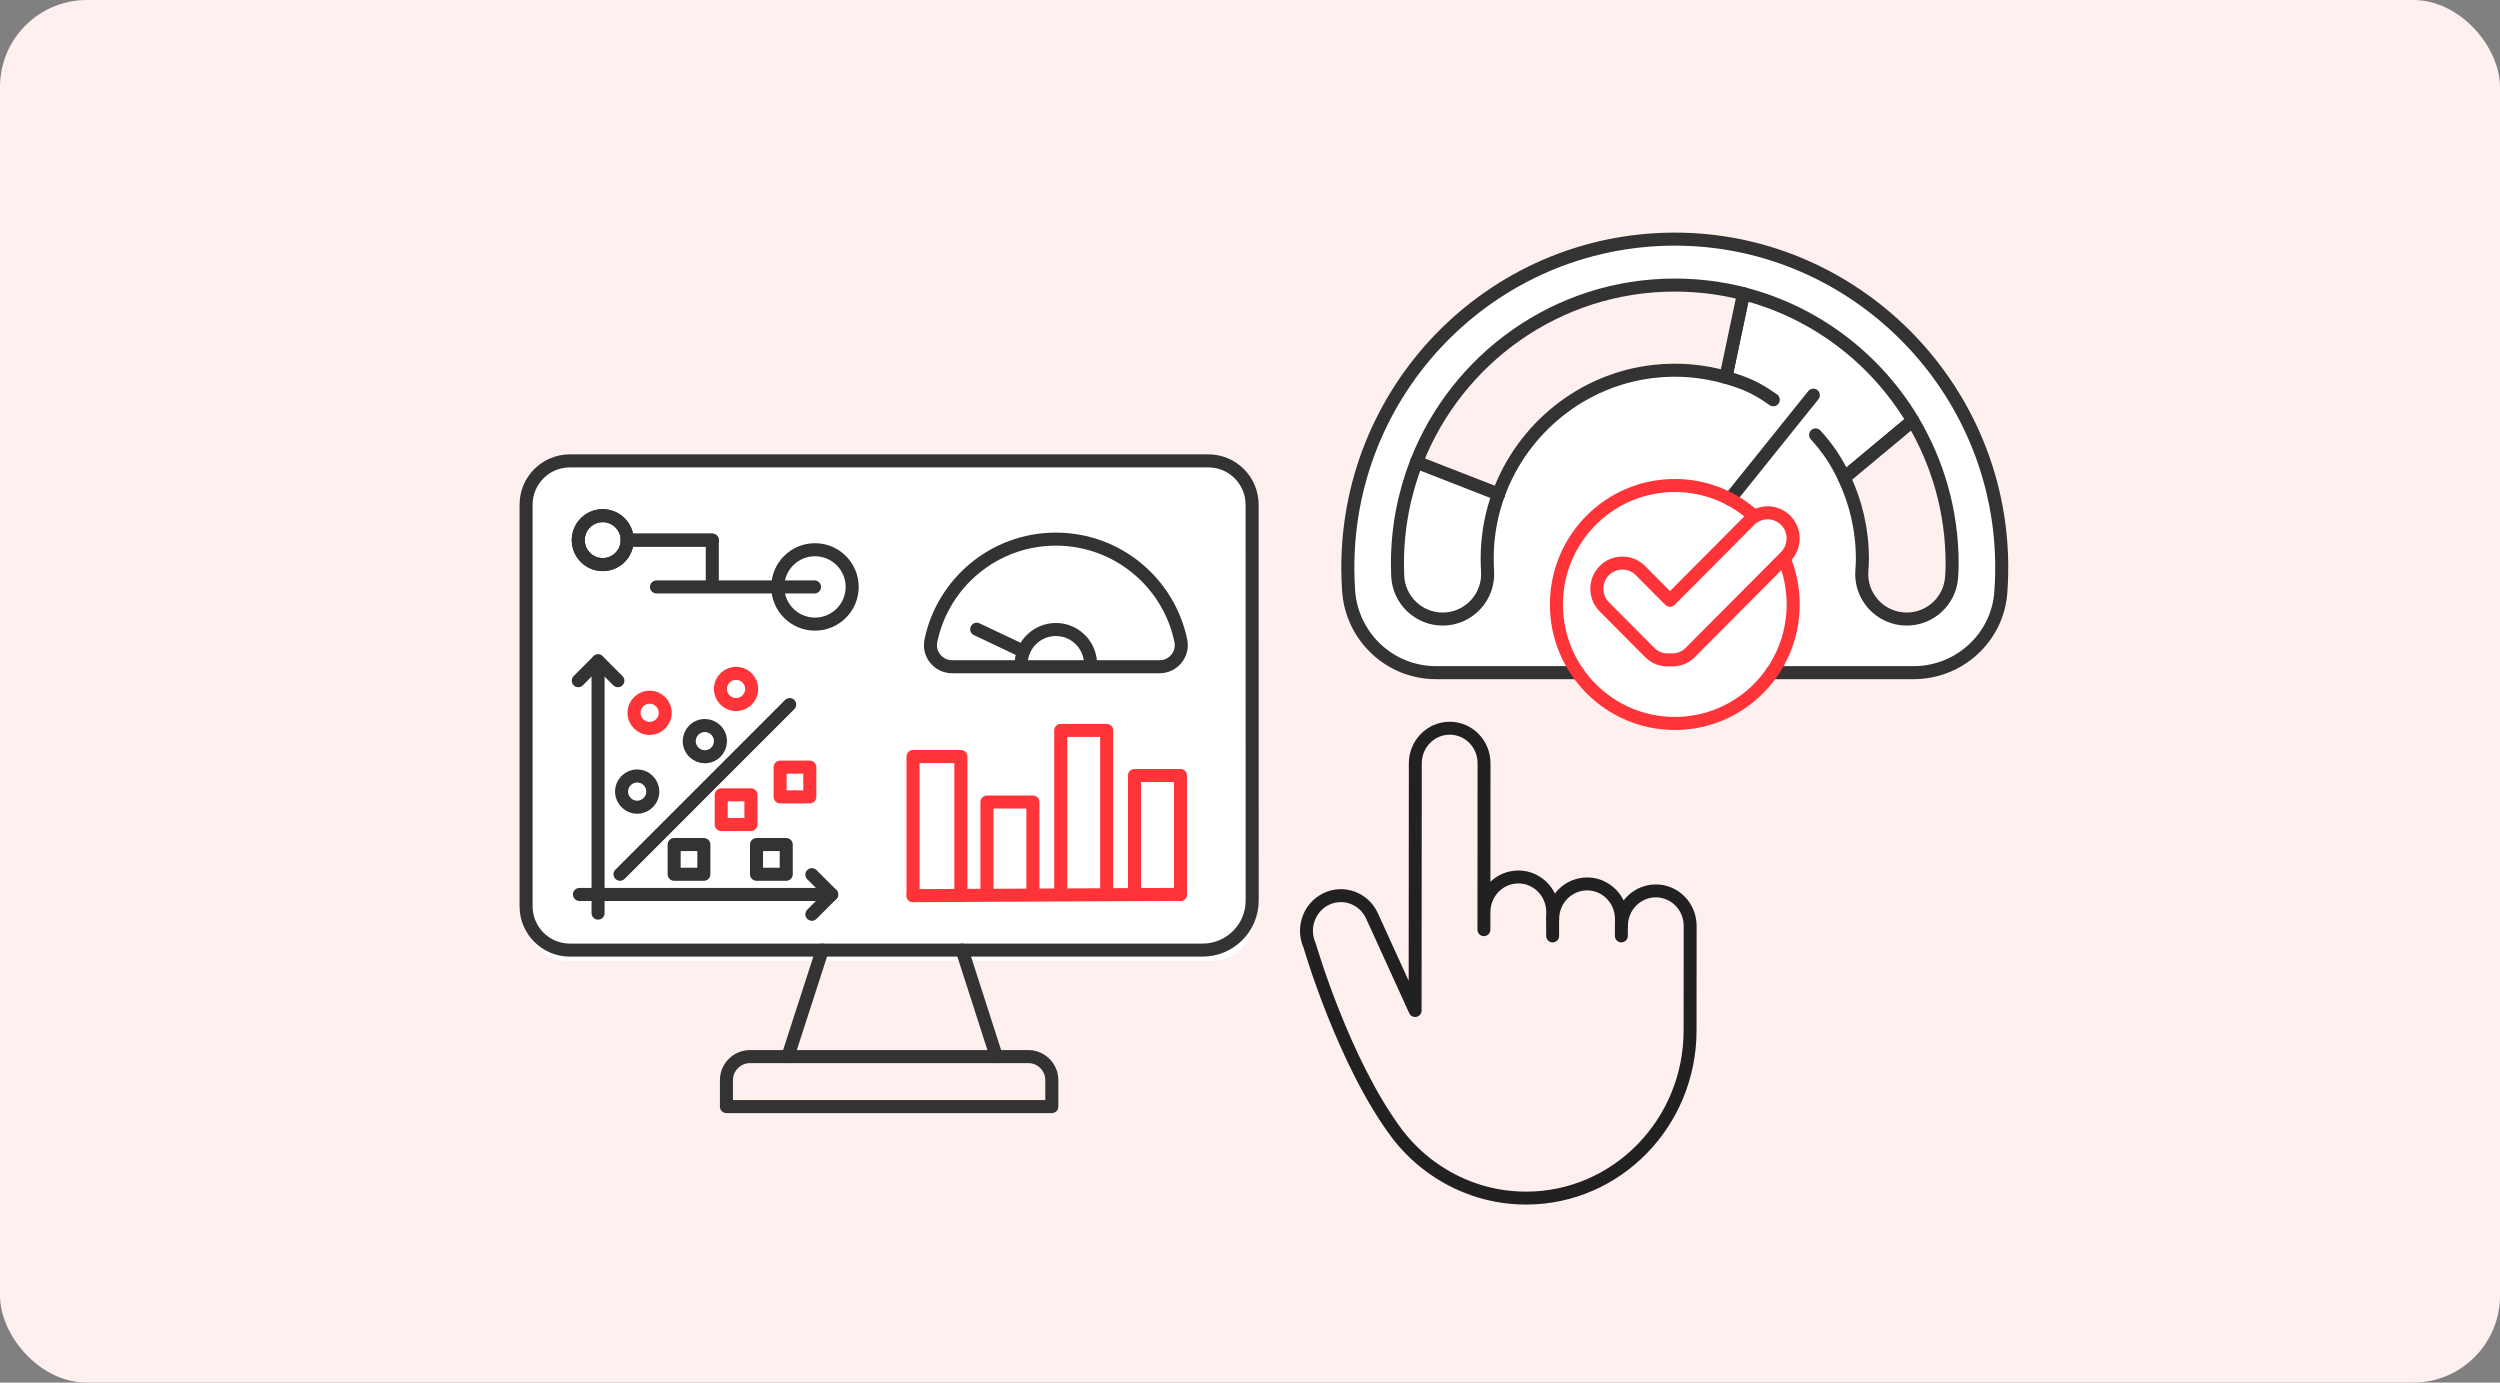 <svg xmlns="http://www.w3.org/2000/svg" width="575" height="318" viewBox="0 0 575 318" fill="none"><rect x="0" y="0" width="575" height="318" fill="#808080" stroke="none"/><rect width="575" height="318" rx="20" fill="#FFF0F0"></rect><path d="M412 139C412 153.912 399.912 166 385 166C370.088 166 358 153.912 358 139C358 124.088 370.088 112 385 112C399.912 112 412 124.088 412 139Z" fill="white"></path><path fill-rule="evenodd" clip-rule="evenodd" d="M339.843 175.557C339.846 171.889 336.946 168.972 333.432 168.975C329.917 168.978 327.01 171.904 327.007 175.576C327.007 175.576 327.007 175.576 327.007 175.576L326.964 232.424C326.963 233.123 326.475 233.728 325.792 233.876C325.108 234.024 324.413 233.676 324.123 233.039L314.205 211.274C312.699 207.969 308.89 206.576 305.699 208.099C302.49 209.632 301.067 213.561 302.581 216.879C302.611 216.945 302.636 217.014 302.656 217.083C302.656 217.083 302.656 217.083 302.656 217.083L302.661 217.1L302.677 217.155C302.692 217.205 302.714 217.28 302.743 217.378C302.802 217.576 302.891 217.869 303.008 218.25C303.243 219.011 303.593 220.12 304.052 221.503C304.971 224.27 306.326 228.131 308.067 232.503C311.557 241.271 316.56 251.99 322.664 260.072C325.1 263.221 328.025 265.946 331.33 268.122L331.336 268.125C337 271.893 343.761 274.078 351.028 274.074C370.976 274.059 387.215 257.509 387.23 237.038L387.25 212.972C387.253 209.304 384.353 206.386 380.839 206.39C377.324 206.393 374.418 209.319 374.414 212.991C374.414 213.812 373.747 214.477 372.926 214.477C372.105 214.476 371.44 213.81 371.44 212.989V211.372C371.443 207.704 368.543 204.786 365.029 204.789C361.514 204.793 358.607 207.719 358.604 211.39C358.603 212.212 357.937 212.877 357.116 212.876C356.295 212.876 355.629 212.21 355.629 211.389V209.772C355.633 206.104 352.732 203.186 349.219 203.189C345.704 203.192 342.797 206.119 342.794 209.79L342.79 213.828C342.789 214.649 342.123 215.315 341.301 215.314C340.48 215.313 339.815 214.647 339.815 213.825L339.843 175.557ZM342.798 202.802C344.473 201.202 346.726 200.217 349.216 200.214C352.913 200.211 356.086 202.375 357.62 205.504C359.335 203.266 362.006 201.817 365.026 201.815C368.724 201.811 371.896 203.975 373.43 207.104C375.145 204.866 377.816 203.418 380.837 203.415C386.056 203.41 390.229 207.723 390.225 212.975M390.225 212.975L390.205 237.04C390.205 237.04 390.205 237.04 390.205 237.04C390.189 259.09 372.68 277.032 351.03 277.049C343.157 277.053 335.826 274.684 329.691 270.604C326.106 268.243 322.938 265.29 320.305 261.885L320.295 261.872C313.947 253.468 308.825 242.451 305.303 233.604C303.536 229.167 302.162 225.25 301.229 222.44C300.763 221.035 300.406 219.906 300.166 219.127C300.045 218.737 299.954 218.435 299.893 218.229C299.865 218.137 299.844 218.065 299.828 218.012C297.73 213.269 299.748 207.645 304.416 205.415L304.417 205.414C309.144 203.158 314.732 205.255 316.912 210.041C316.912 210.041 316.912 210.041 316.912 210.041L323.994 225.583L324.032 175.573C324.037 170.324 328.212 166.005 333.429 166C338.648 165.995 342.822 170.308 342.817 175.56C342.817 175.56 342.817 175.56 342.817 175.56L342.798 202.802" fill="#222121"></path><path fill-rule="evenodd" clip-rule="evenodd" d="M357.11 209.745C357.932 209.746 358.597 210.412 358.596 211.234L358.592 215.272C358.592 216.093 357.925 216.758 357.104 216.758C356.282 216.757 355.617 216.09 355.618 215.269L355.622 211.231C355.622 210.41 356.289 209.744 357.11 209.745Z" fill="#222121"></path><path fill-rule="evenodd" clip-rule="evenodd" d="M372.915 211.345C373.737 211.345 374.402 212.011 374.402 212.833V215.258C374.402 216.08 373.737 216.746 372.915 216.746C372.094 216.746 371.428 216.08 371.428 215.258V212.833C371.428 212.011 372.094 211.345 372.915 211.345Z" fill="#222121"></path><path d="M407.512 154.712H440.138C450.568 154.712 459.412 146.717 460.187 136.267C460.399 133.407 460.454 130.505 460.341 127.565C458.814 87.942 426.482 55.967 387.038 55.022C344.666 54.006 310 88.22 310 130.566C310 132.349 310.062 134.114 310.181 135.865C310.912 146.477 319.685 154.709 330.269 154.709H362.884" fill="white"></path><path d="M407.512 154.712H440.138C450.568 154.712 459.412 146.717 460.187 136.267C460.399 133.407 460.454 130.505 460.341 127.565C458.814 87.942 426.482 55.967 387.038 55.022C344.666 54.006 310 88.22 310 130.566C310 132.349 310.062 134.114 310.181 135.865C310.912 146.477 319.685 154.709 330.269 154.709H362.884" stroke="#333333" stroke-width="3" stroke-miterlimit="10" stroke-linecap="round" stroke-linejoin="round"></path><path d="M417.59 100.03C420.413 103.152 422.35 106.029 424.178 109.883L439.943 96.74C431.406 82.444 417.48 71.767 400.988 67.55L396.928 86.788C401.583 88.107 404.173 89.34 407.854 91.946" stroke="#333333" stroke-width="3" stroke-miterlimit="10" stroke-linecap="round" stroke-linejoin="round"></path><path d="M397.865 114.8L417.07 90.888" stroke="#333333" stroke-width="3" stroke-miterlimit="10" stroke-linecap="round" stroke-linejoin="round"></path><path d="M438.548 142.383C443.927 142.383 448.449 138.242 448.859 132.854C448.944 131.738 448.992 130.666 448.992 129.694C448.992 117.647 445.684 106.376 439.932 96.751L424.168 109.893C426.847 115.542 428.351 121.861 428.351 128.537C428.351 129.368 428.31 130.271 428.231 131.212C427.743 137.239 432.53 142.383 438.548 142.383Z" fill="#FFF0F0" stroke="#333333" stroke-width="3" stroke-miterlimit="10" stroke-linecap="round" stroke-linejoin="round"></path><path d="M325.788 106.294C322.962 113.54 321.411 121.432 321.411 129.684C321.411 130.604 321.431 131.521 321.469 132.431C321.705 137.995 326.274 142.383 331.817 142.383C337.783 142.383 342.523 137.328 342.141 131.343C342.024 129.498 342.021 127.623 342.137 125.724C342.4 121.518 343.272 117.465 344.666 113.653" stroke="#333333" stroke-width="3" stroke-miterlimit="10" stroke-linecap="round" stroke-linejoin="round"></path><path d="M344.666 113.653C350.192 98.54 363.927 87.234 380.453 85.411C386.222 84.772 391.775 85.318 396.945 86.784L401.005 67.546C395.954 66.255 390.664 65.565 385.214 65.565C358.189 65.565 335.087 82.451 325.789 106.294" fill="#FFF0F0"></path><path d="M344.666 113.653C350.192 98.54 363.927 87.234 380.453 85.411C386.222 84.772 391.775 85.318 396.945 86.784L401.005 67.546C395.954 66.255 390.664 65.565 385.214 65.565C358.189 65.565 335.087 82.451 325.789 106.294" stroke="#333333" stroke-width="3" stroke-miterlimit="10" stroke-linecap="round" stroke-linejoin="round"></path><path d="M344.666 113.657L325.789 106.294" stroke="#333333" stroke-width="3" stroke-miterlimit="10" stroke-linecap="round" stroke-linejoin="round"></path><path d="M403.53 118.791C398.691 114.364 392.26 111.665 385.203 111.665C370.166 111.665 357.973 123.915 357.973 139.028C357.973 154.139 370.163 166.392 385.203 166.392C400.239 166.392 412.433 154.142 412.433 139.028C412.433 135.268 411.677 131.683 410.31 128.424" stroke="#FF3439" stroke-width="3" stroke-miterlimit="10" stroke-linecap="round" stroke-linejoin="round"></path><path d="M410.71 119.673C408.417 117.369 404.699 117.369 402.406 119.673L384.099 138.07L377.298 131.236C375.005 128.932 371.291 128.932 368.994 131.236C366.701 133.537 366.701 137.273 368.994 139.578L379.448 150.083C380.723 151.364 382.435 151.906 384.096 151.762C385.76 151.906 387.472 151.364 388.743 150.083L410.703 128.015C413.003 125.711 413.003 121.978 410.71 119.673Z" fill="white" stroke="#FF3439" stroke-width="3" stroke-miterlimit="10" stroke-linecap="round" stroke-linejoin="round"></path><rect x="121" y="105" width="167" height="116" rx="9" fill="white"></rect><path d="M137.557 210.017V152" stroke="#333333" stroke-width="3" stroke-miterlimit="10" stroke-linecap="round" stroke-linejoin="round"></path><path d="M191.286 205.729H133.268" stroke="#333333" stroke-width="3" stroke-miterlimit="10" stroke-linecap="round" stroke-linejoin="round"></path><path d="M133 156.557L137.556 152L142.111 156.557" stroke="#333333" stroke-width="3" stroke-miterlimit="10" stroke-linecap="round" stroke-linejoin="round"></path><path d="M186.73 201.172L191.286 205.729L186.73 210.284" stroke="#333333" stroke-width="3" stroke-miterlimit="10" stroke-linecap="round" stroke-linejoin="round"></path><path d="M142.602 201.083L181.631 162.047" stroke="#333333" stroke-width="3" stroke-miterlimit="10" stroke-linecap="round" stroke-linejoin="round"></path><path d="M150.095 182.642C150.413 180.685 149.084 178.841 147.128 178.524C145.171 178.206 143.328 179.535 143.01 181.492C142.692 183.449 144.021 185.293 145.978 185.61C147.934 185.928 149.778 184.599 150.095 182.642Z" stroke="#333333" stroke-width="3" stroke-miterlimit="10" stroke-linecap="round" stroke-linejoin="round"></path><path d="M163.49 173.779C165.321 173.02 166.191 170.92 165.432 169.088C164.674 167.257 162.574 166.387 160.743 167.146C158.912 167.904 158.042 170.004 158.801 171.836C159.559 173.668 161.659 174.537 163.49 173.779Z" stroke="#333333" stroke-width="3" stroke-miterlimit="10" stroke-linecap="round" stroke-linejoin="round"></path><path d="M149.413 167.535C151.395 167.535 153.002 165.927 153.002 163.945C153.002 161.963 151.395 160.355 149.413 160.355C147.431 160.355 145.824 161.963 145.824 163.945C145.824 165.927 147.431 167.535 149.413 167.535Z" stroke="#FF3439" stroke-width="3" stroke-miterlimit="10" stroke-linecap="round" stroke-linejoin="round"></path><path d="M172.788 159.284C173.244 157.355 172.049 155.421 170.12 154.966C168.191 154.51 166.258 155.705 165.803 157.634C165.347 159.563 166.542 161.497 168.471 161.952C170.4 162.408 172.333 161.213 172.788 159.284Z" stroke="#FF3439" stroke-width="3" stroke-miterlimit="10" stroke-linecap="round" stroke-linejoin="round"></path><path d="M161.886 194.248H155.053V201.083H161.886V194.248Z" stroke="#333333" stroke-width="3" stroke-miterlimit="10" stroke-linecap="round" stroke-linejoin="round"></path><path d="M172.711 182.81H165.877V189.645H172.711V182.81Z" stroke="#FF3439" stroke-width="3" stroke-miterlimit="10" stroke-linecap="round" stroke-linejoin="round"></path><path d="M180.833 194.248H173.999V201.083H180.833V194.248Z" stroke="#333333" stroke-width="3" stroke-miterlimit="10" stroke-linecap="round" stroke-linejoin="round"></path><path d="M186.257 176.445H179.424V183.28H186.257V176.445Z" stroke="#FF3439" stroke-width="3" stroke-miterlimit="10" stroke-linecap="round" stroke-linejoin="round"></path><path d="M277.915 106C283.477 106 287.984 110.508 287.984 116.07L288 207.12C288 213.419 282.895 218.523 276.601 218.523H131.07C125.508 218.523 121 214.016 121 208.453V116.07C121 110.508 125.508 106 131.07 106H277.915Z" stroke="#333333" stroke-width="3" stroke-miterlimit="10" stroke-linecap="round" stroke-linejoin="round"></path><path d="M150.992 134.993H187.334" stroke="#333333" stroke-width="3" stroke-miterlimit="10" stroke-linecap="round" stroke-linejoin="round"></path><path d="M163.825 133.769V124.23H144.251" stroke="#333333" stroke-width="3" stroke-miterlimit="10" stroke-linecap="round" stroke-linejoin="round"></path><path d="M138.627 129.857C141.735 129.857 144.255 127.338 144.255 124.23C144.255 121.122 141.735 118.602 138.627 118.602C135.519 118.602 133 121.122 133 124.23C133 127.338 135.519 129.857 138.627 129.857Z" stroke="#333333" stroke-width="3" stroke-miterlimit="10" stroke-linecap="round" stroke-linejoin="round"></path><path d="M163.825 124.23H144.251" stroke="#333333" stroke-width="3" stroke-miterlimit="10" stroke-linecap="round" stroke-linejoin="round"></path><path d="M138.627 129.857C141.735 129.857 144.255 127.338 144.255 124.23C144.255 121.122 141.735 118.602 138.627 118.602C135.519 118.602 133 121.122 133 124.23C133 127.338 135.519 129.857 138.627 129.857Z" stroke="#333333" stroke-width="3" stroke-miterlimit="10" stroke-linecap="round" stroke-linejoin="round"></path><path d="M187.444 143.548C192.169 143.548 196 139.718 196 134.993C196 130.267 192.169 126.437 187.444 126.437C182.719 126.437 178.888 130.267 178.888 134.993C178.888 139.718 182.719 143.548 187.444 143.548Z" stroke="#333333" stroke-width="3" stroke-miterlimit="10" stroke-linecap="round" stroke-linejoin="round"></path><path d="M266.716 153.349C269.86 153.349 272.226 150.462 271.592 147.383C268.834 134.034 257.014 124 242.848 124C228.682 124 216.862 134.034 214.104 147.383C213.467 150.462 215.835 153.349 218.98 153.349H266.716Z" stroke="#333333" stroke-width="3" stroke-miterlimit="10" stroke-linecap="round" stroke-linejoin="round"></path><path d="M235.424 149.825L224.646 144.721" stroke="#333333" stroke-width="3" stroke-miterlimit="10" stroke-linecap="round" stroke-linejoin="round"></path><path d="M234.867 152.767C234.867 148.361 238.439 144.786 242.848 144.786C247.253 144.786 250.828 148.358 250.828 152.767" stroke="#333333" stroke-width="3" stroke-miterlimit="10" stroke-linecap="round" stroke-linejoin="round"></path><path d="M237.574 205.709V184.469H227V205.709" stroke="#FF3439" stroke-width="3" stroke-miterlimit="10" stroke-linecap="round" stroke-linejoin="round"></path><path d="M221 206V174H210V206" stroke="#FF3439" stroke-width="3" stroke-miterlimit="10" stroke-linecap="round" stroke-linejoin="round"></path><path d="M254.534 205.709V168H243.968V205.709" stroke="#FF3439" stroke-width="3" stroke-miterlimit="10" stroke-linecap="round" stroke-linejoin="round"></path><path d="M271.508 205.709V178.364H260.93V205.709" stroke="#FF3439" stroke-width="3" stroke-miterlimit="10" stroke-linecap="round" stroke-linejoin="round"></path><path d="M271.508 205.709L210 206" stroke="#FF3439" stroke-width="3" stroke-miterlimit="10" stroke-linecap="round" stroke-linejoin="round"></path><path d="M189.124 218.527L181.206 243.016" stroke="#333333" stroke-width="3" stroke-miterlimit="10" stroke-linecap="round" stroke-linejoin="round"></path><path d="M229.163 243.016L221.287 218.527" stroke="#333333" stroke-width="3" stroke-miterlimit="10" stroke-linecap="round" stroke-linejoin="round"></path><path d="M167.082 254.516V248.434C167.082 245.442 169.508 243.016 172.5 243.016H236.5C239.492 243.016 241.919 245.442 241.919 248.434V254.516H167.082Z" stroke="#333333" stroke-width="3" stroke-miterlimit="10" stroke-linecap="round" stroke-linejoin="round"></path></svg>